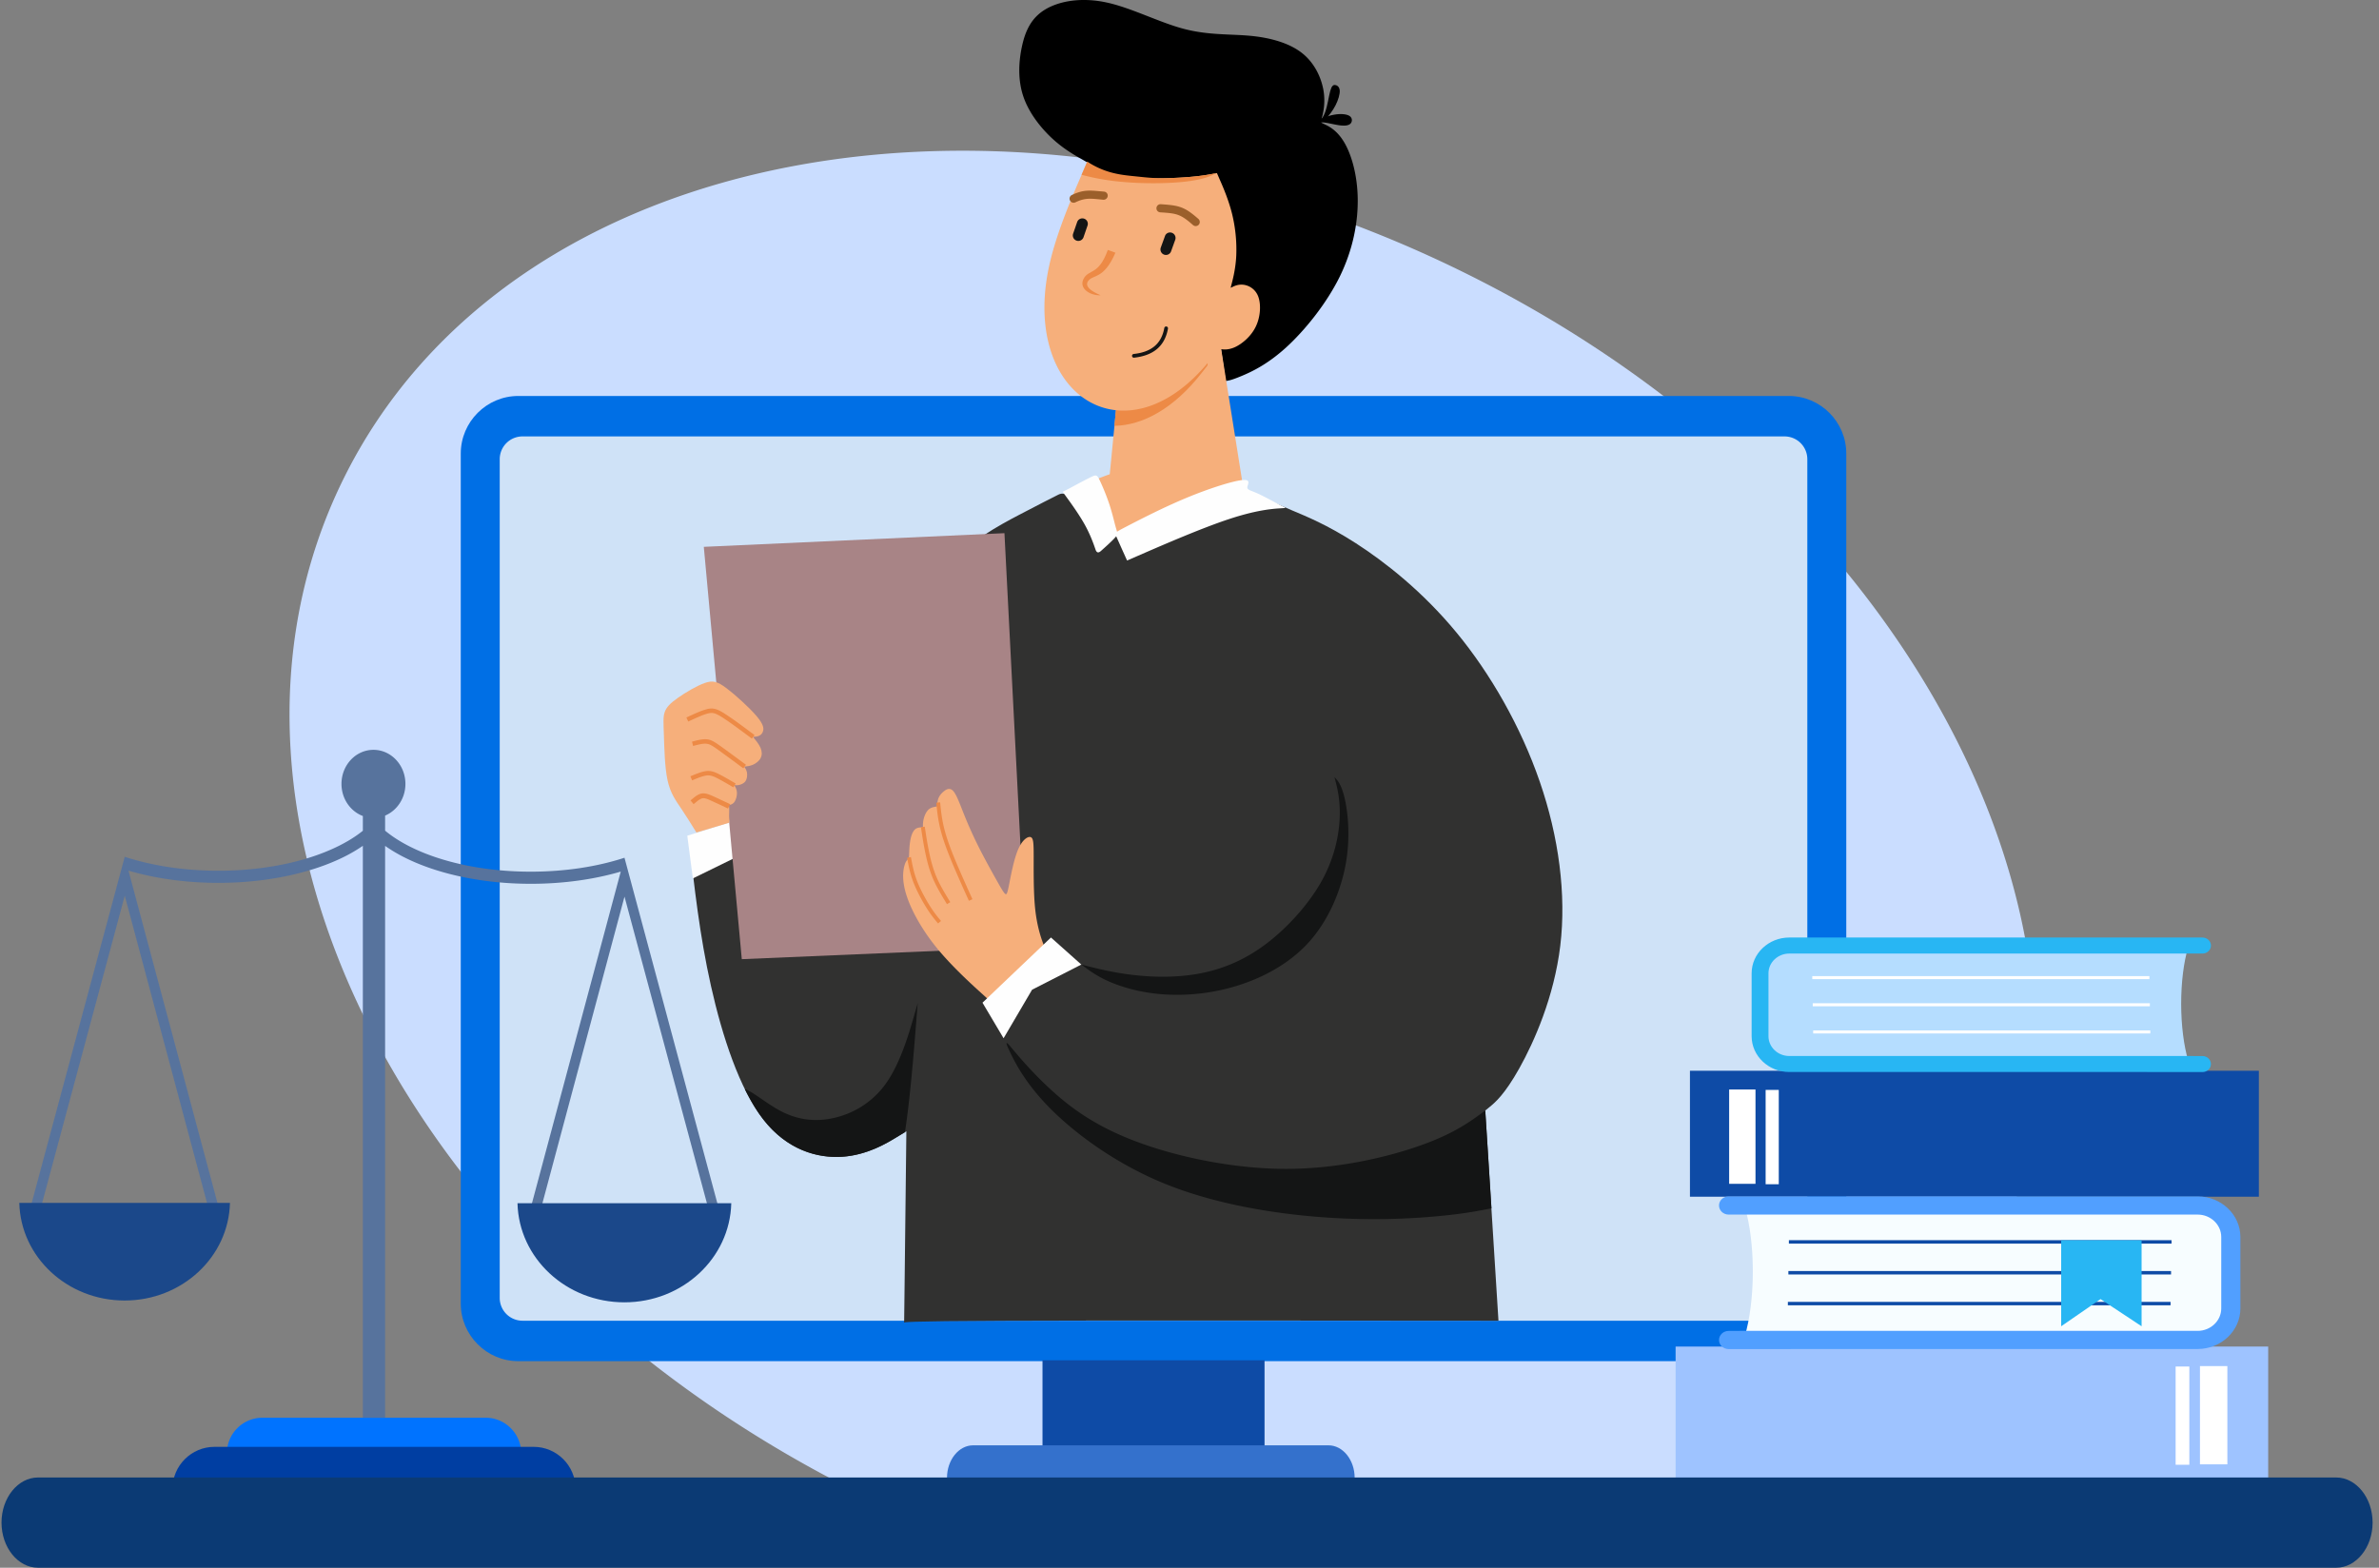<svg xmlns="http://www.w3.org/2000/svg" width="308" height="203" fill="none"><rect width="100%" height="100%" fill="#808080" stroke="none"/><g clip-path="url(#a)"><path stroke="#1B1C1C" stroke-miterlimit="10" stroke-width=".57" d="M163.244 85.363h-27.435v38.839h27.435z"/><path fill="#CADDFF" fill-rule="evenodd" d="M189.475 35.251C130.875 6.364 65.935 18.376 44.434 62.08c-21.504 43.705 8.569 102.55 67.17 131.437a159 159 0 0 0 17.54 7.378h90.26c16.422-7.109 29.587-18.648 37.241-34.205 21.504-43.705-8.569-102.55-67.17-131.438" clip-rule="evenodd"/><path fill="#006FE5" fill-rule="evenodd" d="M67.098 51.272h164.489c4.098 0 7.444 3.352 7.444 7.453v110.072c0 4.101-3.346 7.453-7.444 7.453H67.097c-4.096 0-7.443-3.352-7.443-7.453V58.727c0-4.101 3.347-7.454 7.444-7.454z" clip-rule="evenodd"/><path fill="#CFE2F7" fill-rule="evenodd" d="M67.639 56.51h163.407a2.95 2.95 0 0 1 2.941 2.944V168.07a2.95 2.95 0 0 1-2.941 2.944H67.639a2.95 2.95 0 0 1-2.942-2.944V59.454a2.95 2.95 0 0 1 2.942-2.945" clip-rule="evenodd"/><path fill="#0E4BA6" d="M163.715 176.138h-28.746v14.398h28.746z"/><path fill="#3471CC" fill-rule="evenodd" d="M125.983 187.149h46.015c1.859 0 3.384 1.894 3.384 4.214s-1.525 4.219-3.384 4.219h-46.015c-1.859 0-3.379-1.898-3.379-4.219 0-2.32 1.52-4.214 3.379-4.214" clip-rule="evenodd"/><path fill="#9EC3FF" d="M293.653 174.36h-76.719v16.986h76.719z"/><path fill="#fff" d="M288.368 176.889h-3.548v12.721h3.548zM283.446 176.945h-1.776v12.719h1.776z"/><path fill="#0E4BA6" d="M292.446 138.646h-73.655v16.31h73.655z"/><path fill="#fff" d="M227.277 141.075h-3.41v12.212h3.41zM230.291 141.128h-1.701v12.213h1.701z"/><path fill="#F7FDFF" fill-rule="evenodd" d="M285.931 156.183h-58.875c-.405 0-.784.104-1.108.289.61 2.105.984 4.993.984 8.182s-.399 6.23-1.037 8.346c.338.201.736.322 1.162.322h58.876c1.203 0 2.183-.936 2.183-2.08v-12.98c0-1.146-.982-2.079-2.183-2.079z" clip-rule="evenodd"/><path fill="#519FFF" fill-rule="evenodd" d="M231.81 154.916h52.711c3.045 0 5.534 2.363 5.534 5.254v9.259c0 2.889-2.489 5.25-5.534 5.25h-52.58q-.072.006-.138.007h-8.009c-.684 0-1.239-.525-1.239-1.174 0-.646.555-1.176 1.239-1.176h1.417v-.008h59.31c1.685 0 3.055-1.307 3.055-2.899v-9.259c0-1.596-1.37-2.899-3.055-2.899h-60.727c-.684 0-1.239-.531-1.239-1.18 0-.647.555-1.174 1.239-1.174h8.016z" clip-rule="evenodd"/><path fill="#0E4BA6" d="M281.142 160.586H231.6v.445h49.542zM281.078 164.579h-49.543v.446h49.543zM281.014 168.574h-49.545v.442h49.545z"/><path fill="#28B6F3" fill-rule="evenodd" d="M266.852 160.593h10.412v11.139l-5.317-3.517-5.095 3.517z" clip-rule="evenodd"/><path fill="#B5DDFF" fill-rule="evenodd" d="M230.41 122.512h51.872c.358 0 .69.094.977.255-.54 1.853-.871 4.399-.871 7.206 0 2.806.349 5.489.914 7.353-.298.181-.65.281-1.022.281h-51.871c-1.058 0-1.927-.825-1.927-1.828v-11.438c0-1.005.868-1.83 1.927-1.83z" clip-rule="evenodd"/><path fill="#28B6F3" fill-rule="evenodd" d="M278.091 121.396h-46.44c-2.683 0-4.874 2.082-4.874 4.627v8.155c0 2.547 2.191 4.631 4.874 4.631h46.323c.043.007.08.007.12.007h7.059c.596 0 1.088-.465 1.088-1.036 0-.57-.492-1.036-1.088-1.036h-1.249v-.007h-52.253c-1.484 0-2.693-1.15-2.693-2.558v-8.155c0-1.401 1.209-2.552 2.693-2.552h52.253v-.002h1.249c.596 0 1.093-.466 1.093-1.034 0-.573-.496-1.039-1.093-1.039h-7.062z" clip-rule="evenodd"/><path fill="#fff" d="M278.273 126.391h-43.646v.392h43.646zM278.334 129.908h-43.646v.39h43.646zM278.393 133.426h-43.647v.392h43.647z"/><path fill="#000" fill-rule="evenodd" d="M140.258 20.732c-.985-.556-2.455-1.36-3.969-2.743-1.51-1.385-3.075-3.347-3.799-5.49-.726-2.139-.616-4.45-.188-6.457.429-2.004 1.183-3.699 2.998-4.802 1.816-1.107 4.69-1.617 7.918-.928 3.226.684 6.804 2.567 10.017 3.417 3.213.852 6.059.66 8.699.915 2.633.254 5.052.956 6.68 2.263 1.628 1.305 2.462 3.216 2.731 4.802.271 1.59-.028 2.854-.188 3.488-.164.63-.191.63-.201.63q-.018 0 .522.26c.536.254 1.615.767 2.54 2.326.932 1.559 1.708 4.174 1.761 7.266s-.616 6.676-2.351 10.187c-1.736 3.51-4.532 6.955-6.951 9.153-2.419 2.193-4.462 3.131-5.685 3.646-1.226.513-1.628.593-1.847.63-.213.044-.241.044-.254.044s-.013 0-.361-2.411a748 748 0 0 1-1.535-10.995c-.482-3.769-.754-6.485-1.575-8.248-.817-1.76-2.191-2.567-4.084-2.974-1.899-.405-4.318-.405-5.889-.802-1.568-.392-2.291-1.187-2.901-1.74-.606-.556-1.106-.872-2.091-1.436z" clip-rule="evenodd"/><path fill="#F6AF7B" fill-rule="evenodd" d="m140.932 62.458.324-.13zm1.028-.405c.248-.098.505-.198.723-.282.455-.174.724-.271.861-.314l.131-.05.178-1.801c.174-1.803.523-5.412.696-7.22.174-1.81.174-1.823.168-1.833-.003-.007-.02-.007 2.171-1.136l8.787-4.524 2.198-1.134.533 3.34c.529 3.336 1.595 10.015 2.123 13.355l.469 2.947c-1.939.335-4.375.862-6.813 1.63-3.283 1.035-6.559 2.517-8.2 3.255q-1.64.743-1.681.687c-.037-.053-.121-.16-.254-.995-.134-.835-.322-2.394-1.076-4.185a8.4 8.4 0 0 0-.615-1.214 4.3 4.3 0 0 0-.395-.526z" clip-rule="evenodd"/><path fill="#ED8A46" fill-rule="evenodd" d="M144.277 55.139c.104-1.05.198-2.042.269-2.754.174-1.81.174-1.823.168-1.833-.003-.007-.02-.007 2.17-1.137l8.788-4.523.666-.342v2.756l-.661.855c-3.692 4.782-7.775 6.92-11.4 6.978" clip-rule="evenodd"/><path fill="#F6AF7B" fill-rule="evenodd" d="M139.736 23.315c-.927 2.162-2.73 6.36-3.682 10.156-4.472 17.77 9.958 26.953 20.957 12.715l.781-1.008.324.04c.319.04.968.12 1.856-.309.885-.432 2.017-1.375 2.616-2.635.61-1.268.686-2.854.314-3.867a2.35 2.35 0 0 0-1.882-1.532c-.676-.09-1.186.148-1.44.272l-.254.12.164-.633c.158-.631.482-1.899.563-3.51a19.4 19.4 0 0 0-.54-5.427c-.455-1.84-1.209-3.568-1.588-4.425l-.375-.863-.58.108c-.575.108-1.731.325-3.765.456-2.03.133-4.934.188-7.082-.06-2.153-.25-3.55-.803-4.315-1.185-.771-.385-.905-.596-.968-.707q-.07-.108-.093-.047c-.028.06-.081.184-1.012 2.34z" clip-rule="evenodd"/><path fill="#ED8A46" fill-rule="evenodd" d="M144.411 32.723c-1.535 3.541-2.932 2.774-3.551 3.69-.613.904 1.244 1.639 1.646 1.823-1.43.053-2.847-.909-2.224-2.123.666-1.3 1.949-.412 3.142-3.752l.988.362z" clip-rule="evenodd"/><path fill="#141515" fill-rule="evenodd" d="M151.213 42.554c-.432 2.377-2.006 3.497-4.395 3.762a.243.243 0 0 1-.259-.222.246.246 0 0 1 .224-.261c2.161-.234 3.568-1.217 3.954-3.36a.24.24 0 0 1 .274-.198.24.24 0 0 1 .201.279zM140.798 29.212l-.52 1.508a.71.71 0 0 1-.904.436.707.707 0 0 1-.443-.895c.262-.742.262-.762.523-1.506a.71.71 0 0 1 .904-.44.7.7 0 0 1 .44.895zM151.611 32.552l.542-1.501a.71.71 0 0 0-.429-.906.69.69 0 0 0-.897.416c-.362.998-.184.5-.546 1.501a.714.714 0 0 0 .425.906.703.703 0 0 0 .905-.416" clip-rule="evenodd"/><path fill="#9B5F2B" fill-rule="evenodd" d="M150.274 26.442c2.402.159 3.072.322 4.884 1.912.214.198.231.53.037.747a.53.53 0 0 1-.746.037c-1.611-1.418-2.087-1.506-4.228-1.642a.527.527 0 1 1 .053-1.054M142.839 25.862c-1.515-.13-2.248-.322-3.625.345a.528.528 0 0 1-.478-.94c1.628-.784 2.439-.603 4.2-.455a.52.52 0 0 1 .476.566.533.533 0 0 1-.573.483z" clip-rule="evenodd"/><path fill="#ED8A46" fill-rule="evenodd" d="M140.77 20.934c-.047.09-.033.053-.04.07a.1.1 0 0 1-.017.037c-.051.124-.198.46-.684 1.593 1.058.281 2.279.546 3.638.734q.13.018.264.037c2.857.365 6.271.41 8.871.178a21 21 0 0 0 1.568-.19c1.439-.225 2.388-.567 3.031-.956l-.432.08c-.575.108-1.731.325-3.765.456-.671.047-1.44.08-2.241.1-1.678.04-3.055-.154-4.382-.284-1.922-.189-3.705-.503-5.812-1.854z" clip-rule="evenodd"/><path fill="#000" fill-rule="evenodd" d="M170.718 15.964c.023-.113.502-.556.827-1.4.324-.848.485-2.093.673-2.774.188-.687.399-.818.65-.782.254.033.543.235.583.707.033.476-.191 1.225-.545 1.922-.359.7-.852 1.345-1.317 1.777-.459.435-.894.657-.871.55" clip-rule="evenodd"/><path fill="#000" fill-rule="evenodd" d="M171.281 15.29a6.4 6.4 0 0 1 1.893-.5c.693-.06 1.336.03 1.638.3a.636.636 0 0 1-.003.948c-.269.234-.754.268-1.374.188-.616-.084-1.357-.275-1.869-.345-.516-.068-.801-.013-.952.013-.148.03-.154.033-.068-.07.088-.108.275-.32.734-.534z" clip-rule="evenodd"/><path fill="#313130" fill-rule="evenodd" d="M167.36 66.122c1.685.717 4.396 1.784 8.18 4.22 3.781 2.436 8.637 6.243 13.031 11.568 4.391 5.32 8.321 12.165 10.78 19.314 2.462 7.146 3.45 14.596 2.653 21.232-.801 6.636-3.387 12.454-5.303 15.877-1.917 3.42-3.163 4.443-3.786 4.956l-.623.51.284 4.537 1.424 22.68c-25.647-.023-51.298-.047-64.121.007-12.824.054-12.824.182-12.824.245l.05-4.078c.048-4.142.141-12.424.191-16.564l.048-4.141-1.264.767c-1.259.767-3.785 2.304-7.011 2.528-3.226.221-7.155-.865-10.237-4.816-3.085-3.947-5.32-10.759-6.784-17.292-1.464-6.532-2.157-12.786-2.85-19.039q2.827-.957 5.654-1.919c5.356-5.928 10.713-11.86 15.212-17.637 4.499-5.78 8.144-11.407 11.815-15.212 3.675-3.806 7.38-5.788 10.046-7.19 2.663-1.398 4.288-2.215 5.099-2.625q.812-.41 1.521.45c.713.855 2.133 2.565 3.409 3.518 1.279.948 2.412 1.14 3.715 1.15 1.304.006 2.771-.169 5.447-.879 2.676-.714 6.556-1.958 8.961-2.653 2.405-.694 3.329-.834 4.127-.72.797.117 1.465.485 3.153 1.206z" clip-rule="evenodd"/><path fill="#141515" fill-rule="evenodd" d="m117.159 146.6-1.076.651c-1.259.767-3.785 2.303-7.011 2.528-3.226.221-7.155-.866-10.237-4.816-.872-1.109-1.671-2.451-2.41-3.95 1.073.359 2.832 1.898 4.658 2.854 2.14 1.119 4.378 1.438 6.79.912s4.999-1.901 6.854-4.523c1.852-2.623 2.967-6.492 3.527-8.426l.56-1.934-.248 3.108c-.249 3.111-.747 9.331-1.37 13.345q-.018.125-.037.251M139.995 124.896c2.013.511 4.024 1.024 6.532 1.325 2.509.305 5.511.403 8.466-.11s5.863-1.63 8.722-3.742c2.857-2.11 5.668-5.211 7.364-8.232 1.691-3.025 2.268-5.965 2.364-8.205a15.1 15.1 0 0 0-.479-4.541l-.194-.767.241.271c.238.275.716.818 1.118 2.656.399 1.837.717 4.973.078 8.426-.636 3.453-2.234 7.226-4.758 10.025-2.525 2.797-5.976 4.622-9.363 5.661a26.3 26.3 0 0 1-9.534 1.086c-2.826-.209-5.159-.882-6.837-1.599-1.679-.722-2.701-1.489-3.723-2.254zM192.292 143.798c-2.002 1.475-4.007 2.947-8.234 4.466-4.228 1.521-10.68 3.088-17.551 3.088s-14.15-1.567-19.389-3.534c-5.24-1.964-8.435-4.332-10.958-6.628-2.525-2.297-4.378-4.524-5.306-5.638q-.924-1.113-.271.289c.656 1.401 1.967 4.205 5.256 7.554 3.289 3.353 8.562 7.253 14.839 9.828 6.278 2.572 13.561 3.819 19.792 4.332 6.227.51 11.403.289 14.997-.017 3.598-.305 5.612-.691 6.62-.885l1.008-.192-.134-2.112-.67-10.551z" clip-rule="evenodd"/><path fill="#FEFEFE" fill-rule="evenodd" d="M161.489 63.075c-.037.369.422.412 1.337.825.914.412 2.288 1.186 3.015 1.548.723.363.804.315-.191.38-.995.063-3.065.238-6.532 1.385-3.467 1.144-8.335 3.256-10.77 4.31l-2.429 1.056-.271-.597c-.272-.603-.812-1.807-1.076-2.404q-.036-.079-.067-.143a1 1 0 0 1-.138.17c-.412.473-1.37 1.325-1.846 1.748q-.48.423-.686-.191c-.211-.61-.626-1.834-1.374-3.189-.747-1.35-1.819-2.83-2.359-3.57q-.535-.742-.502-.748c.03-.007.1-.023.811-.395.713-.38 2.07-1.12 2.796-1.468.727-.353.821-.31 1.146.349a29 29 0 0 1 1.276 3.171c.405 1.233.663 2.424.854 3.07.058.205.108.36.141.48.201-.157.58-.354 1.229-.69 1.55-.805 4.657-2.415 7.702-3.685s6.029-2.195 7.26-2.323c1.233-.124.706.553.673.915zM95.642 110.833l-5.943 2.911-.717-5.534 10.207-3.198 1.983 5.506z" clip-rule="evenodd"/><path fill="#A88486" fill-rule="evenodd" d="m130.043 69.037 2.75 53.599-36.756 1.562-4.918-53.391z" clip-rule="evenodd"/><path fill="#F6AF7B" fill-rule="evenodd" d="m90.164 107.798 4.174-1.247.01-.013c.058-.063.124-.101.068-.463-.06-.362.033-1.3-.023-1.662-.058-.365-.335-.114-.258-.124.073-.01.224-.03.409-.083.188-.058.405-.144.58-.426.173-.281.304-.754.288-1.143-.017-.385-.18-.687-.264-.838q-.08-.151-.007-.138c.077.013.228.04.495-.01.264-.053.65-.184.864-.483.219-.299.265-.764.212-1.109-.058-.345-.214-.574-.29-.687-.077-.11-.07-.11.121-.128.189-.017.556-.053.945-.224.385-.171.791-.48.988-.865.2-.382.194-.842-.01-1.315-.201-.473-.6-.963-.797-1.2-.198-.241-.198-.234-.057-.238.14-.003.419-.018.663-.128.244-.108.45-.315.53-.667.077-.352.03-.855-.882-1.918-.912-1.064-2.686-2.689-3.869-3.578-1.183-.886-1.771-1.036-2.803-.677-1.028.36-2.503 1.23-3.49 1.928-.985.694-1.488 1.217-1.706 1.848s-.158 1.371-.103 2.995c.057 1.622.103 4.124.475 5.838.374 1.71 1.075 2.628 1.842 3.772.6.895 1.243 1.924 1.896 2.987z" clip-rule="evenodd"/><path fill="#ED8A46" d="M97.345 95.643a173 173 0 0 0-2.153-1.592c-.67-.486-1.27-.905-1.739-1.197-.449-.282-.763-.44-1.038-.503-.258-.06-.492-.04-.786.037a8.4 8.4 0 0 0-1.149.42c-.432.181-.904.402-1.377.62l-.238-.52c.473-.22.945-.44 1.39-.63a9.5 9.5 0 0 1 1.229-.443c.385-.103.7-.128 1.062-.043.342.08.71.259 1.209.573a37 37 0 0 1 1.776 1.22c.65.47 1.404 1.034 2.157 1.597l-.341.462zM89.732 96.593l-.074-.292-.07-.264c.66-.179 1.324-.355 1.886-.31.302.024.566.108.867.27.275.143.583.359.998.653.412.295.915.664 1.467 1.07.496.364 1.133.837 1.769 1.307l-.339.463-1.769-1.308c-.562-.413-1.068-.782-1.46-1.063-.391-.282-.683-.483-.937-.617a1.6 1.6 0 0 0-.64-.201c-.47-.037-1.083.128-1.696.292zM94.952 101.951a77 77 0 0 0-1.159-.674 22 22 0 0 0-1.002-.543 3.5 3.5 0 0 0-.723-.285 1.6 1.6 0 0 0-.636-.027c-.505.073-1.166.349-1.829.624l-.218-.53c.696-.289 1.394-.577 1.962-.662.305-.047.573-.032.852.034.268.063.532.178.847.332.301.15.653.342 1.032.556.354.201.76.439 1.165.676l-.291.496z"/><path fill="#141515" d="M94.12 104.315c-.34-.161-.677-.319-.979-.46-.311-.148-.613-.284-.887-.409a6 6 0 0 0-.726-.295 1.35 1.35 0 0 0-.6-.07 1.5 1.5 0 0 0-.553.231 6 6 0 0 0-.535.412l-.033-.043c.178-.148.354-.299.54-.415.183-.121.374-.211.572-.241a1.5 1.5 0 0 1 .626.07c.224.07.465.174.734.299.268.121.57.261.887.409.332.154.653.309.978.46l-.023.053z"/><path fill="#ED8A46" d="m93.997 104.572-.013-.007c-.402-.188-.81-.382-.962-.453l-.459-.211c-.138-.063-.281-.131-.425-.194-.133-.06-.258-.118-.375-.164a3 3 0 0 0-.318-.12 1.5 1.5 0 0 0-.262-.058.77.77 0 0 0-.422.063q-.11.048-.228.124c-.164.103-.334.249-.51.392-.07.061-.15.118-.228.178l-.395-.482.221-.181c.08-.068.161-.138.275-.225.097-.073.194-.148.291-.211.108-.067.214-.128.325-.174v-.003a1.4 1.4 0 0 1 .743-.106q.18.021.375.083.18.058.372.134v.003c.138.057.264.111.395.171.123.057.268.124.424.194l.463.218c.465.219.716.335.967.453l.272.128-.269.573-.261-.123z"/><path fill="#F6AF7B" fill-rule="evenodd" d="M134.985 121.985c-.295-.822-.757-2.26-.975-4.385-.214-2.126-.184-4.939-.184-6.684 0-1.744-.03-2.414-.399-2.524-.365-.114-1.068.334-1.611 1.589-.545 1.254-.927 3.316-1.158 4.483-.231 1.17-.312 1.441-.52 1.28-.208-.16-.543-.751-1.176-1.878-.63-1.126-1.554-2.789-2.321-4.325a55 55 0 0 1-1.886-4.224c-.513-1.285-.928-2.442-1.354-2.904-.429-.46-.867-.219-1.206.053q-.51.412-.704.912c-.127.332-.143.691-.157 1.046-.392.058-.787.114-1.093.382-.309.269-.53.752-.64 1.174-.114.426-.114.788-.114 1.154-.369 0-.736 0-1.025.262-.288.258-.495.777-.613 1.448-.117.674-.14 1.496-.15 1.909q-.014.412-.128.502c-.118.094-.349.279-.516.986s-.271 1.939.335 3.779c.606 1.844 1.922 4.3 3.866 6.689 1.94 2.387 4.502 4.715 5.786 5.879a259 259 0 0 0 1.286 1.164s.01 0 1.213-1.089c1.203-1.094 3.597-3.277 4.798-4.366q1.198-1.093 1.135-1.19c-.067-.1-.194-.301-.489-1.119z" clip-rule="evenodd"/><path fill="#ED8A46" d="M121.719 103.888c.064.687.128 1.375.265 2.16.133.777.338 1.642.683 2.678.344 1.039.834 2.264 1.397 3.578.56 1.311 1.196 2.719 1.832 4.129l-.456.208a212 212 0 0 1-1.836-4.138c-.565-1.321-1.058-2.555-1.414-3.621a19 19 0 0 1-.703-2.749 27 27 0 0 1-.264-2.2l.495-.043zM119.726 107.044c.077.496.15.993.228 1.466.08.49.168.998.279 1.549.107.546.234 1.116.389 1.682.157.574.344 1.154.582 1.723.476 1.144 1.153 2.246 1.827 3.35l-.43.261c-.683-1.119-1.369-2.24-1.859-3.417a15 15 0 0 1-.603-1.783 25 25 0 0 1-.399-1.72 42 42 0 0 1-.281-1.566c-.088-.531-.158-1.003-.229-1.476l.496-.071zM117.935 110.977v.002c.181.993.362 1.989.797 3.109.198.513.452 1.059.724 1.582.318.616.663 1.21.967 1.689.282.443.526.788.754 1.087s.442.55.653.804l-.382.325a20 20 0 0 1-.67-.825 15 15 0 0 1-.781-1.123 22 22 0 0 1-.988-1.727c-.278-.536-.54-1.1-.746-1.633-.45-1.164-.636-2.18-.822-3.196v-.002l.221-.041.272-.053z"/><path fill="#FEFEFE" fill-rule="evenodd" d="m127.199 129.835 8.865-8.443 3.929 3.504-6.375 3.259-3.688 6.284z" clip-rule="evenodd"/><path fill="#0073FF" fill-rule="evenodd" d="M33.97 183.576h28.913c2.525 0 4.597 2.069 4.597 4.601s-2.07 4.604-4.597 4.604H33.97c-2.53 0-4.597-2.072-4.597-4.604a4.61 4.61 0 0 1 4.597-4.601" clip-rule="evenodd"/><path fill="#003EA2" fill-rule="evenodd" d="M27.76 187.347h41.336c2.984 0 5.423 2.444 5.423 5.432 0 2.984-2.439 5.429-5.423 5.429H27.76c-2.985 0-5.427-2.445-5.427-5.429 0-2.988 2.442-5.432 5.427-5.432" clip-rule="evenodd"/><path fill="#57739D" d="M46.975 109.522a20 20 0 0 1-2.414 1.419c-4.185 2.085-9.943 3.376-16.287 3.376-4.241 0-8.218-.576-11.639-1.582l11.72 43.778-1.264.335-10.94-40.871-10.999 40.924-1.263-.339 12.254-45.601v-.02l.007.002.003-.01v.01c3.474 1.14 7.635 1.804 12.12 1.804 6.1 0 11.612-1.23 15.589-3.216 1.188-.593 2.238-1.25 3.115-1.961v-1.909c-1.611-.603-2.767-2.236-2.767-4.158 0-2.434 1.852-4.41 4.138-4.41s4.14 1.974 4.14 4.41c0 1.863-1.093 3.46-2.63 4.104v1.951c.912.762 2.017 1.466 3.283 2.099 3.977 1.985 9.484 3.212 15.588 3.212 4.482 0 8.647-.664 12.116-1.803l.003-.01.003.01.003-.003v.02l12.254 45.601-1.259.339-10.998-40.924-10.94 40.874-1.264-.339 11.719-43.775c-3.42 1.003-7.4 1.579-11.638 1.579-6.349 0-12.107-1.29-16.287-3.377a20 20 0 0 1-2.583-1.531v74.042h-2.881v-74.053z"/><path fill="#1B488A" fill-rule="evenodd" d="M29.772 155.757c-.17 7.008-6.21 12.641-13.638 12.641S2.67 162.765 2.5 155.757zM66.998 155.801c.174 7.116 6.305 12.832 13.84 12.832 7.533 0 13.663-5.718 13.838-12.832H66.998" clip-rule="evenodd"/><path fill="#0B3A74" fill-rule="evenodd" d="M4.916 191.313h297.539c2.593 0 4.717 2.633 4.717 5.842 0 3.211-2.123 5.844-4.717 5.844H4.915c-2.592 0-4.72-2.633-4.72-5.844 0-3.209 2.128-5.842 4.72-5.842" clip-rule="evenodd"/></g><defs><clipPath id="a"><path fill="#fff" d="M.195 0h306.976v203H.195z"/></clipPath></defs></svg>